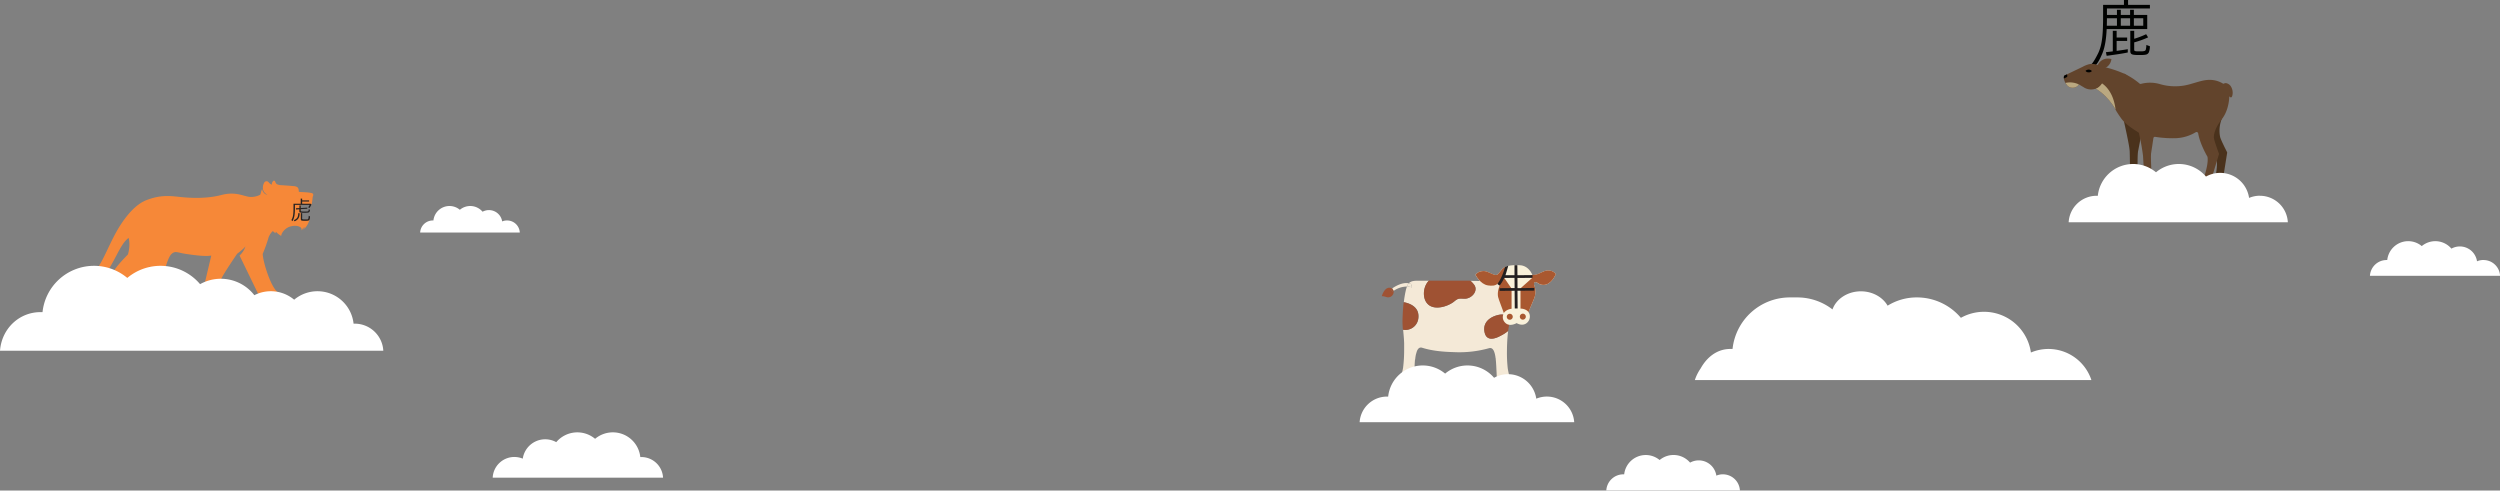 <svg id="圖層_1" data-name="圖層 1" xmlns="http://www.w3.org/2000/svg" xmlns:xlink="http://www.w3.org/1999/xlink" viewBox="0 0 1496.87 293.71"><rect x="0" y="0" width="1496.87" height="293.71" fill="#808080" stroke="none"/><defs><clipPath id="clip-path"><path d="M906.76,158.73a24.19,24.19,0,0,0-3.25.35c-3.89.72-4.73,3-6,4.43s-1.84,1.44-4.09.49-3.84-2.07-6.38-1.59a5.21,5.21,0,0,0-3.57,2.12s2.76,5.67,7.46,6.37c2.29.35,4.55.29,6-1.25.3-.32,1.07-.24,1.11,1-1.7,4.31-1.39,6.69-.52,8.92.56,1.46,2.15,5.7,2.71,7.36a1.76,1.76,0,0,1,.15.46c-.8,2-.9,3.95.81,5.76,2.68,2.84,6.91.27,6.91.27s3.37,2.22,6.14-.11a5,5,0,0,0,1-6.51c.53-1.67,2.76-6.54,3.29-8a11.1,11.1,0,0,0,.08-8.13c-.34-1.09,0-1.88,1-1.77s1.94,1.71,4.6,1.69c4.75,0,7.35-6.5,7.35-6.5a5.2,5.2,0,0,0-3.61-2.06c-2.54-.43-4.1.71-6.34,1.7a9.67,9.67,0,0,1-4,.89c-.19-.46-1.94-5-6.65-5.8a23.18,23.18,0,0,0-2.43-.13c-.51,0-1.11,0-1.71,0" style="fill:none"/></clipPath><clipPath id="clip-path-2"><path d="M1251.75,51.44c10,4.44,15,14.23,15,14.23s15.1-17.25,4.93-21.63a67,67,0,0,0-15.31-4.62s-4.41,10.26-4.59,12" style="fill:none"/></clipPath><clipPath id="clip-path-3"><path d="M1256.05,38.9a9.86,9.86,0,0,0-4.91-.52,15.3,15.3,0,0,0-4,1.54c-1.28.65-10.58,5.07-11,5.27-1.34.69.43,6.66,3.83,7.26s4.71-1.84,4.71-1.84,1.62.83,3.19,1.81a8,8,0,0,0,8.43-.09c4.81-3.51,3.36-8.93,2-11a6.67,6.67,0,0,0,5.9-6,9.51,9.51,0,0,0-2.14-.26,6.61,6.61,0,0,0-6,3.79" style="fill:none"/></clipPath><clipPath id="clip-path-4"><rect x="153.43" y="103.38" width="40.57" height="41.89" style="fill:none"/></clipPath></defs><title>cloud</title><path d="M848,211.37c.07-.25.14-.48.22-.71C848.08,210.89,848,211.13,848,211.37Z" style="fill:none"/><path d="M895.82,218.78l.06,1.17Z" style="fill:none"/><path d="M895.44,214.28c0,.23.06.45.08.68C895.5,214.73,895.47,214.51,895.44,214.28Z" style="fill:none"/><path d="M895.34,213.61c-.49-3.18-1.44-5.54-3.46-5.24C893.9,208.07,894.85,210.42,895.34,213.61Z" style="fill:none"/><path d="M891.82,208.38h0Z" style="fill:#f4e9d7"/><path d="M895.52,215c.14,1.23.23,2.53.3,3.82C895.75,217.49,895.66,216.19,895.52,215Z" style="fill:#f4e9d7"/><path d="M895.88,220c.06,1.17.11,2.32.17,3.36C896,222.27,895.94,221.12,895.88,220Z" style="fill:#f4e9d7"/><path d="M846.65,223.57c.33-4,.11-8.34,1.3-12.2C847,214.72,847,219.9,846.65,223.57Z" style="fill:#f4e9d7"/><path d="M848.21,210.55s0,.07,0,.11,0,0,0-.07Z" style="fill:#f4e9d7"/><path d="M895.34,213.61c0,.22.07.44.1.67C895.41,214.05,895.38,213.83,895.34,213.61Z" style="fill:#f4e9d7"/><path d="M845.43,172.08l-.56-2a6.23,6.23,0,0,0-1.36-.46c1.52-1.61,3.9-1.53,6-1.55l6,0a10.59,10.59,0,0,0-1.87,2.75c-1.71,3.67-1.57,9.16,1.89,11.82,4.11,3.17,11.52.78,15.12-2.07a9.47,9.47,0,0,1,2.11-1.46c1.45-.59,3.08-.16,4.64-.26,4.15-.27,8-5,5.1-8.55a15.11,15.11,0,0,0-2.12-2.13c4.72.06,9.57.15,13.65.24l1.15,0,3.16.07.93,0,4.92.12a5.62,5.62,0,0,1,1.28,2.45,17.22,17.22,0,0,1,.5,2.48c.12.92.2,1.91.24,3A48,48,0,0,1,904.41,191a6.43,6.43,0,0,0-5.77-2.7c-4,.41-10.73,3.15-9.9,9.76S895,203,898.56,201a22.07,22.07,0,0,0,4.44-2.87c-.31,2.47-.51,5.15-.62,7.82-.06,1.4-.09,2.79-.1,4.15a84.75,84.75,0,0,0,.49,10.54c.31,1.9.76,3.77,1.17,5.42l-7.78,0c0-.8,0-1.58-.07-2.11,0-.2,0-.4,0-.6-.06-1-.11-2.19-.17-3.36l-.06-1.17c-.07-1.29-.16-2.59-.3-3.82,0-.23,0-.45-.08-.68s-.06-.45-.1-.67c-.49-3.19-1.44-5.54-3.46-5.24h-.06a2.49,2.49,0,0,0-.35.08,65.72,65.72,0,0,1-20.84,2.35c-6.43-.18-13-.69-19.15-2.63-1.61-.5-2.61.54-3.27,2.37l0,0s0,0,0,.07c-.08.23-.15.46-.22.71-1.19,3.86-1,8.24-1.3,12.2,0,.53-.07,1.31-.09,2.11l-7.79-.06c.43-1.64.91-3.51,1.24-5.4a84.73,84.73,0,0,0,.64-10.54c0-1.36,0-2.75,0-4.14-.08-2.73-.38-5.44-.61-8.14,4.59.9,9.86-2.69,9.19-9.05-.6-5.67-7-7.11-8.76-7.4a60.17,60.17,0,0,1,1.12-6.82,17.34,17.34,0,0,1,.75-2.55A9.14,9.14,0,0,1,845.43,172.08Z" style="fill:#f4e9d7"/><path d="M882.48,170.28c2.9,3.58-1,8.28-5.1,8.55-1.56.1-3.19-.33-4.64.26a9.47,9.47,0,0,0-2.11,1.46c-3.6,2.85-11,5.24-15.12,2.07-3.46-2.66-3.6-8.15-1.89-11.82a10.59,10.59,0,0,1,1.87-2.75c3.64,0,7.51,0,11.16,0H868l3.79,0h5.11l3.5,0A15.11,15.11,0,0,1,882.48,170.28Z" style="fill:#9f5233"/><path d="M888.74,198.1c-.83-6.61,5.94-9.35,9.9-9.76a6.43,6.43,0,0,1,5.77,2.7.14.14,0,0,0,0,.06,31,31,0,0,0-.77,3.09c-.24,1.23-.45,2.56-.62,3.95a22.07,22.07,0,0,1-4.44,2.87C895,203,889.58,204.71,888.74,198.1Z" style="fill:#9f5233"/><path d="M849.19,188.35c.67,6.36-4.6,10-9.19,9.05a51.39,51.39,0,0,1-.24-6.56c.13-3.34.3-6.62.67-9.89C842.16,181.24,848.59,182.68,849.19,188.35Z" style="fill:#9f5233"/><path d="M904.86,230.52a1.92,1.92,0,0,1,0,.42.83.83,0,0,1-.19.53.51.51,0,0,1-.21.1,9.88,9.88,0,0,1-1.15.08l-.41,0-1.35,0h-2.33q-.39,0-.72,0c-2.18-.19-2.41-.63-2.37-1.34,0-.35,0-1.26,0-1.26v-.16c0-.2,0-.59,0-1.07v-.37c0-.26,0-.54,0-.82V226l7.78,0A28.35,28.35,0,0,1,904.86,230.52Z" style="fill:#9f5233"/><path d="M846.54,226.32c0,.28,0,.56,0,.82v.37c0,.48,0,.87,0,1.07v.16s0,.64,0,1c0,.71-.21,1.42-2.4,1.58-.22,0-.46,0-.71,0H842l-.87,0-1.35-.05-.42,0a8.55,8.55,0,0,1-1.14-.1.38.38,0,0,1-.21-.1.84.84,0,0,1-.19-.54,2.8,2.8,0,0,1,0-.41,29.77,29.77,0,0,1,1-4.44l7.79.06C846.55,225.89,846.54,226.11,846.54,226.32Z" style="fill:#9f5233"/><path d="M833.55,172.71c1.71-1.21,6.08-3.9,10-3.08a2.5,2.5,0,0,0-.23.23,6.83,6.83,0,0,0-1,1.72,13.93,13.93,0,0,0-7.89,2.59h0Z" style="fill:#f4e9d7"/><path d="M843.51,169.63a6.23,6.23,0,0,1,1.36.46l.56,2a9.14,9.14,0,0,0-3.13-.5,6.83,6.83,0,0,1,1-1.72A2.5,2.5,0,0,1,843.51,169.63Z" style="fill:#f4e9d7"/><path d="M833.55,172.71h0c-.48.33-.75.55-.75.55l.88,1.41c.24-.18.49-.34.73-.5a3.31,3.31,0,0,1-2.28,3.71c-1.23.45-2.31-.15-3.12-.33a5.64,5.64,0,0,0-1.67-.19S829.14,170.52,833.55,172.71Z" style="fill:#9f5233"/><path d="M832.8,173.26s.27-.22.75-.55l.86,1.45h0c-.24.16-.49.32-.73.5Z" style="fill:#9f5233"/><path d="M921.59,163.76c2.23-1,3.8-2.13,6.34-1.7a5.2,5.2,0,0,1,3.61,2.06s-2.6,6.46-7.35,6.5c-2.66,0-3.56-1.57-4.6-1.69s-1.36.68-1,1.77a11.1,11.1,0,0,1-.08,8.13c-.53,1.48-2.76,6.35-3.29,8a5,5,0,0,1-1,6.51c-2.77,2.33-6.14.11-6.14.11s-4.23,2.57-6.91-.27c-1.71-1.81-1.61-3.74-.81-5.76a1.76,1.76,0,0,0-.15-.46c-.56-1.66-2.15-5.9-2.71-7.36-.87-2.23-1.18-4.62.52-8.92,0-1.29-.81-1.37-1.11-1-1.41,1.54-3.68,1.6-6,1.25-4.7-.7-7.46-6.37-7.46-6.37a5.21,5.21,0,0,1,3.57-2.12c2.54-.48,4.12.64,6.38,1.59s2.91.83,4.09-.49,2.09-3.71,6-4.43a24.19,24.19,0,0,1,3.25-.35c.6,0,1.2,0,1.71,0a23.18,23.18,0,0,1,2.43.13c4.71.77,6.46,5.34,6.65,5.8a9.67,9.67,0,0,0,4-.89" style="fill:#f9f1da"/><g style="clip-path:url(#clip-path)"><path d="M924.59,161.77a6.85,6.85,0,0,1,3.58-.35,6.53,6.53,0,0,1,3.06,1.32,4.57,4.57,0,0,1,.7.69,5.79,5.79,0,0,1,.4.58l-.11.27a16.12,16.12,0,0,1-2,3.36c-1.28,1.67-3.26,3.47-5.91,3.5a5.24,5.24,0,0,1-3.13-.94l-.82-.58a.94.94,0,0,0-.44-.17,1.07,1.07,0,0,0-1.17,1,18.42,18.42,0,0,1,1.13,4.61,52.72,52.72,0,0,1-2.4,8c-.65,1.55-1.36,3.11-1.62,3.94l.11.77-.57-.58c-1.56-2.51-5-2.42-5-2.42l0-12.13,7.08-6.32a6,6,0,0,0-1.79-.76c-.26,0,1.9-.65,1.84-1-.13-.79-.93-3.4-1.13-4.14a10.48,10.48,0,0,0,1.49,2.43,10.37,10.37,0,0,0,.88.61,1.87,1.87,0,0,0,.63.26,3.78,3.78,0,0,0,2-.51c1.13-.51,2.09-1,3.09-1.4" style="fill:#a95830"/><path d="M891.14,162.05a6.82,6.82,0,0,0-3.59-.28,45.53,45.53,0,0,0-4.52,1.34l-.47,2.06a17.16,17.16,0,0,1,3,2.86,9.67,9.67,0,0,0,6,3.39c3.11.54,5.54-1.13,5.55-.78,0,0-1.29,4.45-1.13,6.09.2,2.05,2.84,9.65,3.11,10.47l.82,1.32s.56-2.94,5.15-3.67V172.79l-4.89-7.12s-.13.12-.13,0a6.09,6.09,0,0,1,.08-1c.12-.78,1.32-3.77,1.5-4.51l-.19-1.36-2.12,1.34c-.77.49-1,2.42-1.52,2.82-.33.25-.61.46-.87.62a1.88,1.88,0,0,1-.62.27,3.79,3.79,0,0,1-2-.48c-1.14-.49-2.11-1-3.11-1.35" style="fill:#a95830"/></g><path d="M918.65,172.39l0,1.62-10.06.08.09,10.6-1.72,0-.09-10.6-9,.07v-1.61l9-.08-.06-6.11-6.15.06a22.6,22.6,0,0,1-2.78,4.61c-.37-.3-1.37-1-1.37-1,1.84-2.1,3.66-6.6,4.61-10.16a8.33,8.33,0,0,1,1.93-.7s-1.26,4.61-1.67,5.62l5.42,0,0-6,1.71,0,.06,6,9-.08v1.64l-9,.08.05,6.1Z" style="fill:#231f20"/><path d="M902.18,189.68a1.79,1.79,0,1,1,1.8,1.77,1.79,1.79,0,0,1-1.8-1.77" style="fill:#a95830"/><path d="M910,189.62a1.79,1.79,0,1,1,1.8,1.77,1.78,1.78,0,0,1-1.8-1.77" style="fill:#a95830"/><path d="M926.2,237.44a16.39,16.39,0,0,1,16.35,15.36H814.07a16.43,16.43,0,0,1,16.32-15.35h.77a20.83,20.83,0,0,1,34.11-13.75,20.82,20.82,0,0,1,29.3,2.51,17.11,17.11,0,0,1,25.27,12.5,16.63,16.63,0,0,1,6.36-1.27" style="fill:#fff"/><path d="M1487,155.69a9.94,9.94,0,0,1,9.91,9.43H1419a10,10,0,0,1,9.9-9.43l.46,0a12.63,12.63,0,0,1,20.67-8.34,12.63,12.63,0,0,1,17.75,1.52,10.39,10.39,0,0,1,15.33,7.58,9.84,9.84,0,0,1,3.85-.78" style="fill:#fff"/><path d="M1331.73,68.27A19.17,19.17,0,0,0,1329.3,82c.32,1.54,3.4,7.62,4.1,9a1,1,0,0,1,.09.59l-3.31,20.73a1,1,0,0,1-.76.65,14,14,0,0,1-4.25.07,1,1,0,0,1-.67-1.35c.38-.82.61-1.82,1.45-3.54l.06-.17c.23-.91,2.29-9.22.93-14.06a1.37,1.37,0,0,0-.16-.32c-.77-1-5.39-7.28-7.09-13.12a1,1,0,0,0-1.5-.5" style="fill:#4a321c"/><path d="M1283,80.88a1,1,0,0,0-1.13.78c-.27,1.5-.84,4.6-1.77,9.24,0,0,0,.06,0,.1-.41,3.74-.08,11.21-.42,17.4v.12c.1,1.24.38,3.27.54,4.4a1,1,0,0,1-.73,1.08,7.91,7.91,0,0,1-4.53-.12,1,1,0,0,1-.56-1.22,20.13,20.13,0,0,0,1-3.8c0-1.22-.12-14.53-.25-18.12-.14-3.79-3.15-16.52-3.49-18.42a1,1,0,0,0-.42-.64" style="fill:#4a321c"/><path d="M1271.65,44a41.88,41.88,0,0,1,9.37,6,.9.9,0,0,0,.88.22,21.2,21.2,0,0,1,11.39.15,32.41,32.41,0,0,0,18.12,0c5.2-1.48,8.08-2.55,11.61-2.55a15.09,15.09,0,0,1,7.75,2.09.84.84,0,0,0,1,.06c.77-.6,3,.1,4,1.84a7.08,7.08,0,0,1,.74,5.74c-.5,1.19-1,.78-1.44.4-.08-.07-.25-.27-.28-.16s0,7.79-4.36,13.39-5,9.55-4.88,11.31c.14,1.56,2.48,8,3,9.41a1,1,0,0,1,0,.6l-6.52,21.54a1,1,0,0,1-.74.67,13.8,13.8,0,0,1-4.25.2,1,1,0,0,1-.71-1.33,25.37,25.37,0,0,1,2-3.74.8.8,0,0,0,.08-.16c.35-.88,4.13-10.69,3.34-15.65a.81.81,0,0,0-.11-.33c-.64-1.08-4.49-7.87-5.49-13.88a1,1,0,0,0-1.42-.67,25,25,0,0,1-12.15,3.6,66.71,66.71,0,0,1-12.16-.81.94.94,0,0,0-1.09.81c-.2,1.47-.66,4.54-1.39,9.14a.34.34,0,0,0,0,.1c-.26,3.69.38,11,.29,17.1v.12c.15,1.2.51,3.19.72,4.29a1,1,0,0,1-.68,1.09,8.07,8.07,0,0,1-4.55.06,1,1,0,0,1-.6-1.18,19.24,19.24,0,0,0,.83-3.76c0-1.2-.57-13.17-.85-16.69a129.9,129.9,0,0,0-2.42-13.26,1,1,0,0,0-.44-.6c-1.52-.89-7.52-4.54-10.19-8.29-3.06-4.31-3.37-5.27-3.37-5.27" style="fill:#62442c"/><path d="M1251.75,51.44c10,4.44,15,14.23,15,14.23s15.1-17.25,4.93-21.63a67,67,0,0,0-15.31-4.62s-4.41,10.26-4.59,12" style="fill:#62442c"/><g style="clip-path:url(#clip-path-2)"><path d="M1267,69.93c0,.61,0,.95,0,.95l-.81-.53Zm-8.68-20.2a15.68,15.68,0,0,1,4.33,4.3c3,4.21,3.91,9.56,4.21,13.09l-5.53-7.07-6.8-7a9.35,9.35,0,0,0,1-.54,7.89,7.89,0,0,0,2.75-2.73" style="fill:#baa880;fill-rule:evenodd"/></g><path d="M1261.53,5.05V9.49c0,10.42-.58,18.18-3.36,23.88-.06.13-2.21,5.21-4.09,6.15s-3.31.12-1.82-1.14,4-6.51,4.07-6.63c2.47-5.26,2.9-11.76,2.9-22.58V2.91h12.48V0h2.46V2.91h13.09V5.05ZM1274,31.42c-4,.85-8.52,1.41-12.64,2l-.45-2.18c1.25-.12,2.67-.28,4.12-.49V18.46h2.3v4h6.3v2.06h-6.3v5.94c2.27-.32,4.65-.64,6.67-1Zm-13-14v-2h6.52V10.94h-6.4v-2h6.4V5.86h2.3V8.93h5.57V5.86h2.26V8.93h8v8.48Zm8.82-2h5.57V10.94h-5.57Zm17.42,12.26a10,10,0,0,1-.62,3.65c-.73,1.33-1.46,1.62-5.61,1.62-4.93,0-5.5-.41-5.5-2.67V18.46h2.34v4.76a47.57,47.57,0,0,0,7.15-2.74l1.17,1.89a52.42,52.42,0,0,1-8.32,3v4.28c0,.69.09,1,1.62,1.09.57,0,1.09,0,1.62,0s1,0,1.53,0c1.58-.12,1.9-.36,2.14-.92a10.8,10.8,0,0,0,.36-2.91Zm-9.59-12.26h5.62V10.94h-5.62Z" style="fill:#000100"/><path d="M1256.05,38.9a9.86,9.86,0,0,0-4.91-.52,15.3,15.3,0,0,0-4,1.54c-1.28.65-10.58,5.07-11,5.27-1.34.69.43,6.66,3.83,7.26s4.71-1.84,4.71-1.84,1.62.83,3.19,1.81a8,8,0,0,0,8.43-.09c4.81-3.51,3.36-8.93,2-11a6.67,6.67,0,0,0,5.9-6,9.51,9.51,0,0,0-2.14-.26,6.61,6.61,0,0,0-6,3.79" style="fill:#62442c"/><g style="clip-path:url(#clip-path-3)"><path d="M1235.5,50a12,12,0,0,1,11.07,1.7l-6.88,3.46-4.83-4.79c.21-.08.44-.29.64-.37" style="fill:#baa880;fill-rule:evenodd"/><path d="M1235,45.28a1.41,1.41,0,1,1,2.79.4c-.09.58-1,.82-2.25,1.42-.71.33-.65-1.05-.54-1.82" style="fill:#000100;fill-rule:evenodd"/><path d="M1248.71,42.43a2.83,2.83,0,0,1,1.94-.78h0a2.81,2.81,0,0,1,1.87.89,2.37,2.37,0,0,1-2,.78,2.22,2.22,0,0,1-1.83-.89" style="fill:#000100"/></g><path d="M1353.13,117.22a16.75,16.75,0,0,1,16.71,15.88H1238.6a16.79,16.79,0,0,1,16.67-15.88l.79,0a21.29,21.29,0,0,1,34.84-14.06,21.29,21.29,0,0,1,29.92,2.56,17.48,17.48,0,0,1,25.81,12.78,16.73,16.73,0,0,1,6.5-1.31" style="fill:#fff"/><path d="M308,273.61A13,13,0,0,0,295,286H397a13,13,0,0,0-13-12.34h-.62a16.53,16.53,0,0,0-27.07-10.92,16.54,16.54,0,0,0-23.26,2A13.59,13.59,0,0,0,313,274.62a13,13,0,0,0-5-1" style="fill:#fff"/><path d="M303.62,132a7.62,7.62,0,0,1,7.6,7.21H251.57a7.63,7.63,0,0,1,7.58-7.21h.36a9.67,9.67,0,0,1,15.83-6.39,9.68,9.68,0,0,1,13.6,1.16,8,8,0,0,1,11.73,5.81,7.65,7.65,0,0,1,2.95-.59" style="fill:#fff"/><path d="M1226.47,208.94a27.12,27.12,0,0,1,25.75,18.61H1014.79a26.82,26.82,0,0,1,3.46-6.94c3.53-6.37,9.51-11.68,17.84-11.68l1.27,0a34.51,34.51,0,0,1,34.31-30.85h4.45a34.32,34.32,0,0,1,21.08,7.19c2.22-6.27,9-10.84,17-10.84,7,0,13.1,3.51,16,8.6a33,33,0,0,1,17.54-4.95,34.44,34.44,0,0,1,26.34,12.22A28.35,28.35,0,0,1,1216,211.07a26.9,26.9,0,0,1,10.52-2.13" style="fill:#fff"/><path d="M1031.59,284a10.21,10.21,0,0,1,10.18,9.67h-80A10.24,10.24,0,0,1,972,284h.48a13,13,0,0,1,21.22-8.56,13,13,0,0,1,18.23,1.56,10.65,10.65,0,0,1,15.73,7.79,10,10,0,0,1,4-.8" style="fill:#fff"/><g style="clip-path:url(#clip-path-4)"><path d="M168.41,141.28a13.27,13.27,0,0,1-3.22-2.55,9,9,0,0,0-.24.92,24,24,0,0,1-9.29-15.15,23.2,23.2,0,0,1,1.27-11.43c.1,1.38,1.33,3.4,3.2,3.56-4.39-2.36-2.34-6.81-1.79-7.46a1.56,1.56,0,0,1,2.44-.13,4.3,4.3,0,0,0,2,1.55,2.66,2.66,0,0,1,.75-2.14.68.68,0,0,1,.93-.18.75.75,0,0,1,.25.33l.16.43a3.22,3.22,0,0,0,.25.53,2,2,0,0,0,1.07.9c.47.15.94.27,1.41.37,3.47.19,8.08.58,8.39.61,2.33.25,2.71,1.2,2.86,2.35,0,.19,0,1,.18,1.06,1.1.27,7.83.14,8.45,1.27a2.06,2.06,0,0,1-.24,1.64,38,38,0,0,1-.69,4.75l-6-.5c-.39,0-.42.32-.42.75v8a.92.92,0,0,0,.88.95h0a10.86,10.86,0,0,0,4.39-.7,11.79,11.79,0,0,1-3.4,6.21s.61-.88.08-1.33a2.25,2.25,0,0,1-.81,1.77s.75-1.09.21-1.6a3,3,0,0,1-1,1.91,1.65,1.65,0,0,0-.24-1.59c-1.73-1.67-5.46-1.37-7.78-.23-1.68.83-3.94,3-4.11,5.16" style="fill:#f68838"/><path d="M180.91,130.9c0,.38.44.5,1.93.47h.31a4.3,4.3,0,0,0,.95-.05c.28,0,.41-.15.48-.34a5.46,5.46,0,0,0,.22-1.75l.8.31a5.39,5.39,0,0,1-.28,2c-.18.41-.52.62-1.91.66h-1.07c-2,0-2.23-.21-2.23-1v-3.63l.82.1Z" style="fill:#262222"/><path d="M179.71,127.19a8.24,8.24,0,0,0,2.57.22c2.5,0,2.76-.21,3-.59a2.53,2.53,0,0,0,.31-1.23l-.77-.28a2.72,2.72,0,0,1-.16,1h0v0l-.12.13a2.12,2.12,0,0,1-1,.2h-1.44a8.22,8.22,0,0,1-1.57-.06.49.49,0,0,1-.33-.17.87.87,0,0,1-.11-.41v-.8h.06L184,125v-.69l-3.89.26V123h-.84v1.58h-.06l-2,.11,0,.75,2-.13v1c0,.54.07.8.44,1" style="fill:#262222"/><path d="M180.91,122v-1.33h4.16V120h-4.16v-1.08h-.86V122h-4.32v2c0,4-.17,6-1.26,7.76l.64.64c1.37-2.19,1.49-4.85,1.49-8.39v-1.35h8.86l-.06.1a15.86,15.86,0,0,1-.86,1.37l.74.43a20.1,20.1,0,0,0,1.22-2.1L186,122Z" style="fill:#262222"/><path d="M175.92,131.84l.51.7c1.82-.88,3-2,3-4.89h-.87c.1,2.73-1.17,3.55-2.61,4.19" style="fill:#262222"/></g><path d="M156.41,116.27a12,12,0,0,1-6,1.66c-3.83.16-8.55-3.63-17.89-1.17-8.87,2.32-18.45,1.83-24.51,1.19s-11.79-1.44-20.4,1.91S72.2,134.27,69.49,139.15c-4.08,7.34-7.62,16.53-11.18,21.44-4.3,6-7.54,8.94-13.55,9.19-4.62.22-7.49-2-8.52.51-1.39,3.37,5.55,4,7.6,4.11,3.59.24,10.89,0,18.14-8.94,7-8.61,9.61-19,15-23,0,0,1.35,3.55-.35,9.87-2.87,3-12.13,12-12.29,19S68.1,180,68.1,180h9.18s0-1.75-2.85-3.35-1.75-8.15,6-10.54,9.24-6.22,9.41-6.86-.16,4-2.55,5.58c0,0,7.18,5.87,8.5,9.62,1.16,3.28,3.33,5.55,4.64,5.55h10.61s.22-3.15-3.92-4.58-8.36-13.94-8.36-13.94,1.75-7.45,4-9.47,3.51-.74,8.45,0,11.79,1.67,15.3,1l-4.47,18.84a5.17,5.17,0,0,0,.23,4.36,21.4,21.4,0,0,0,3,3.73h11.61s-.32-4-3.5-4.3-2.85-4.66-.94-8.64S142,151.94,142,151.94s3.89-2.91,5-4.47a12.47,12.47,0,0,1-3.57,5.53l11.47,23.61s1.92,3.35,4.62,3.35h11.93s.43-3.73-4-4.47-10-18.21-10.15-23.5a87.35,87.35,0,0,0,3.5-9.81s1.35-3.9,4.14-4.62c0,0-5.57-17-4.94-17S159.33,115.49,156.41,116.27Z" style="fill:#f68838"/><path d="M191.19,210H229.5a17.13,17.13,0,0,0-17-16.21l-.8,0a21.73,21.73,0,0,0-35.57-14.34,21.71,21.71,0,0,0-23.84-2.7,25.42,25.42,0,0,0-32.49-6.61,31,31,0,0,0-43.59-3.73,31,31,0,0,0-50.75,20.47l-1.15,0C11.47,186.86,1,196.77,0,210H191.19Z" style="fill:#fff"/></svg>